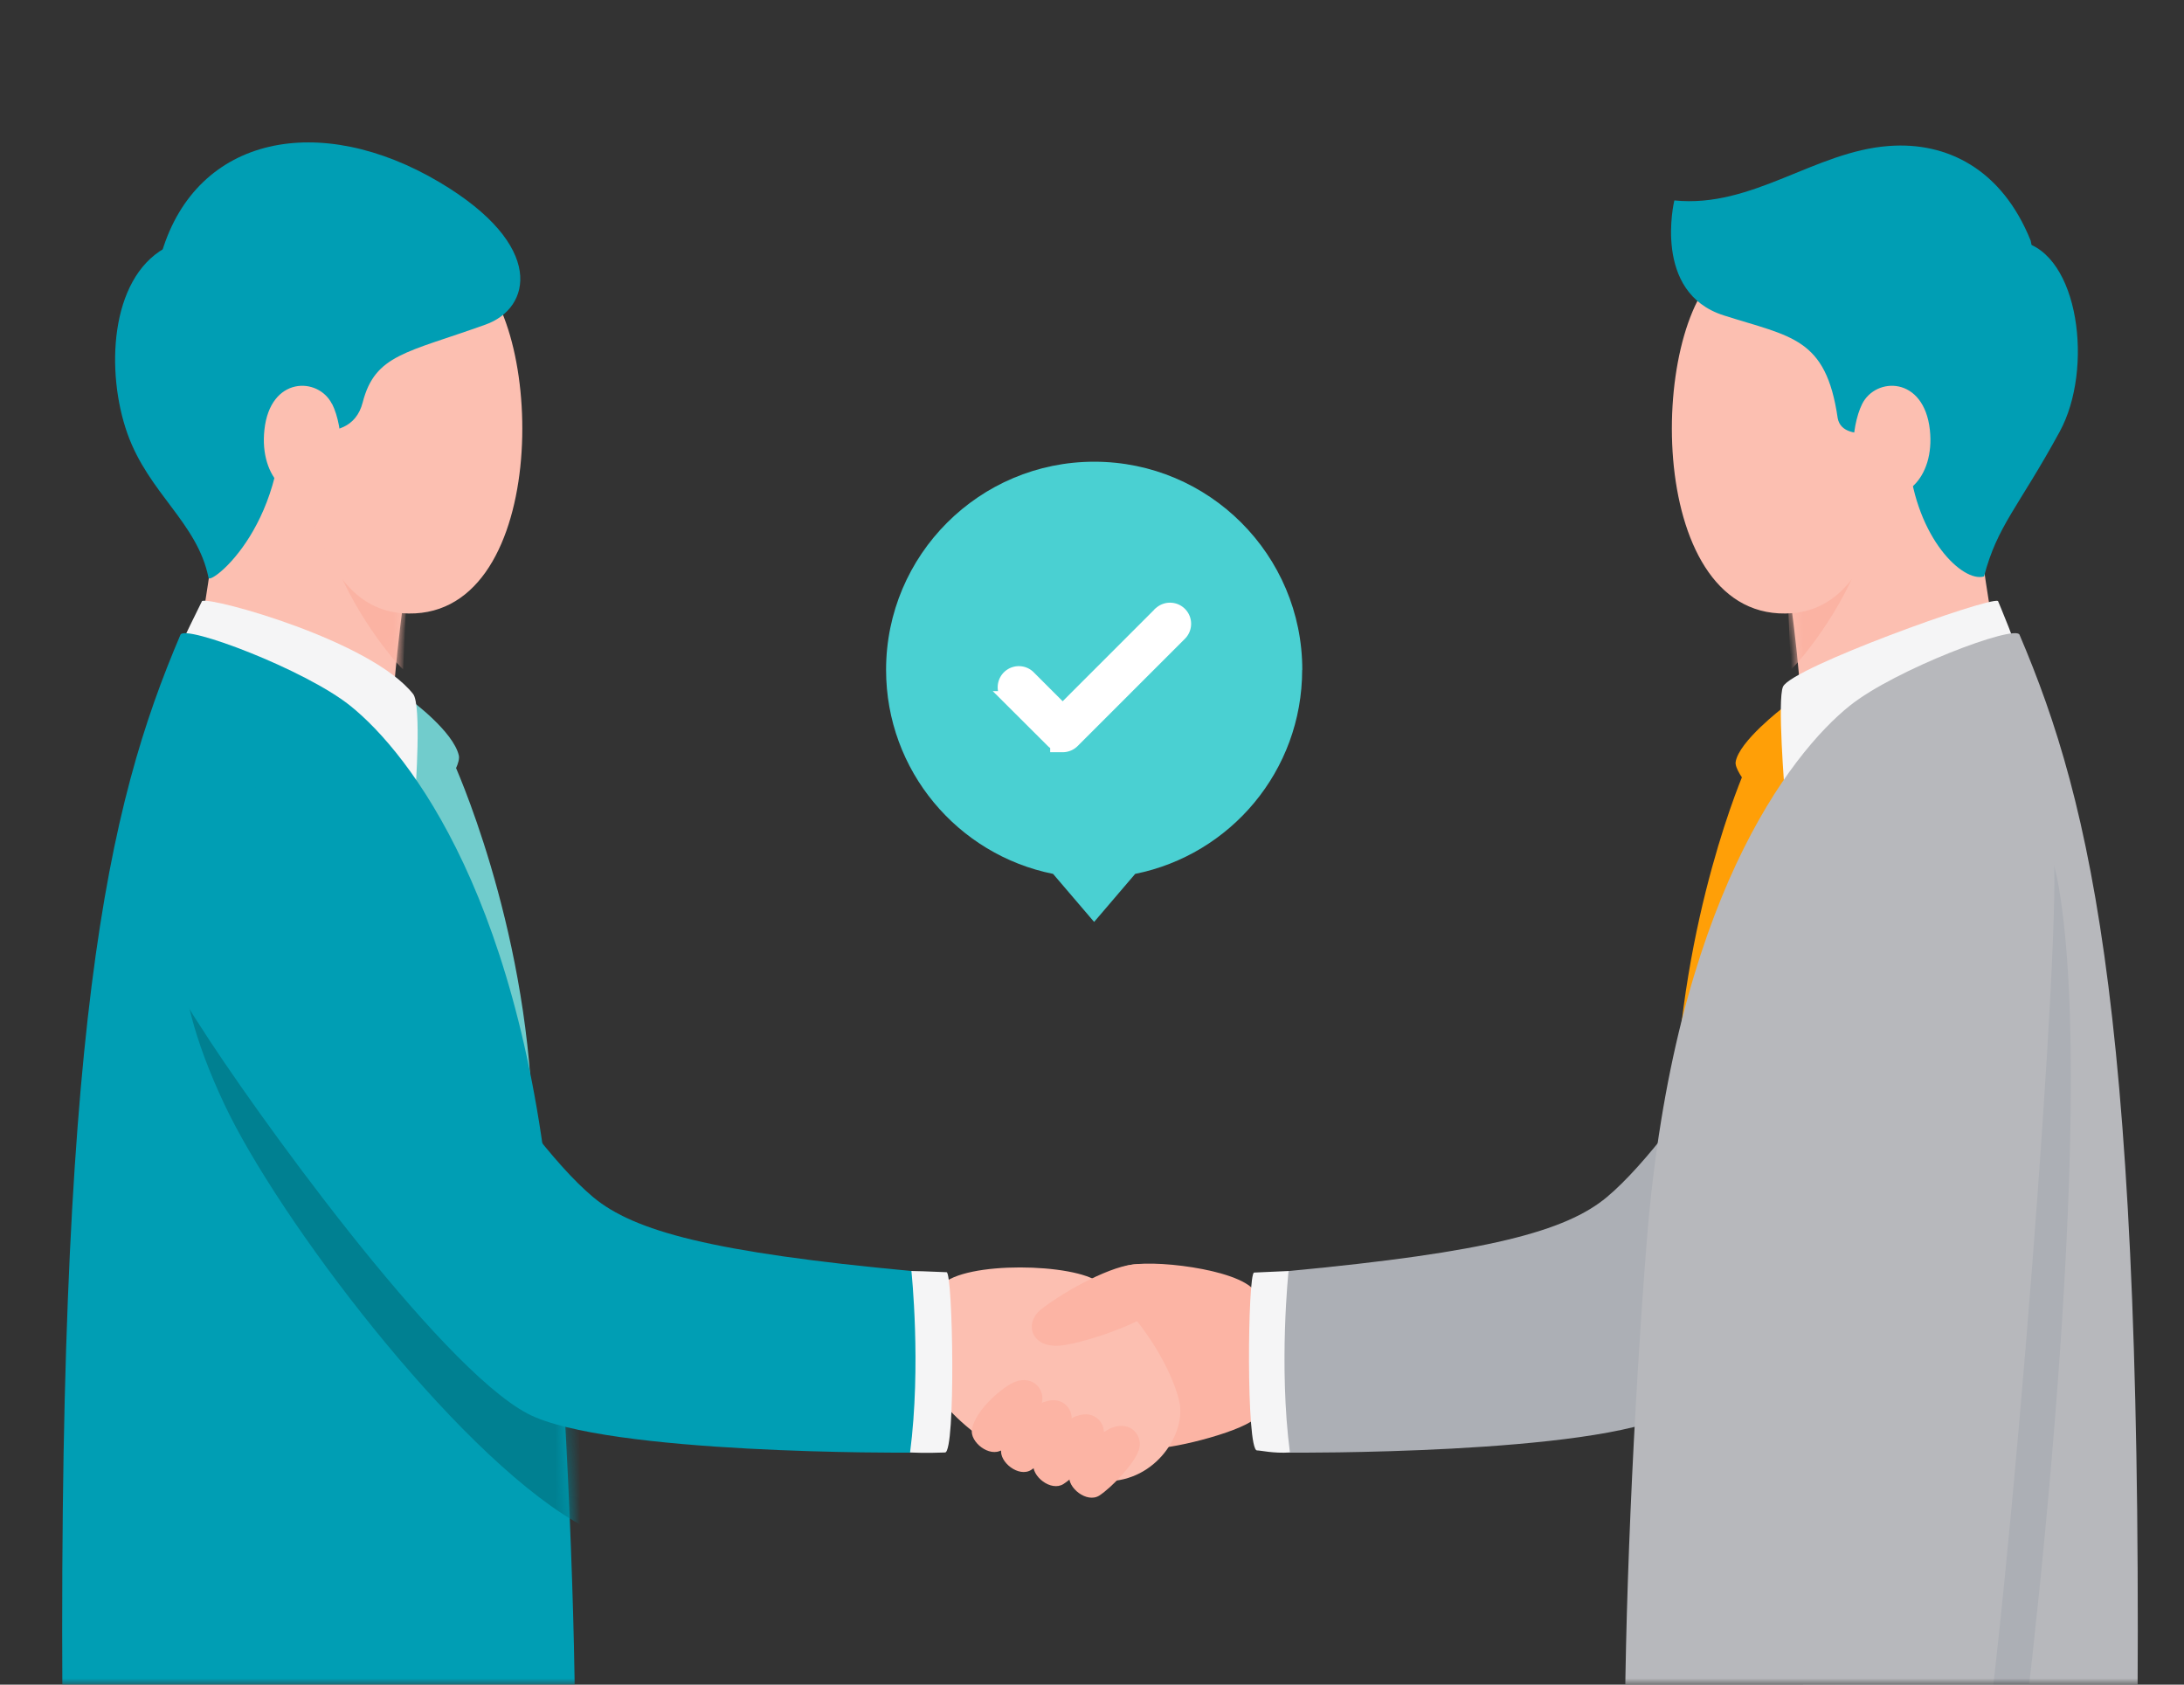 <svg xmlns="http://www.w3.org/2000/svg" width="175" height="135" fill="none"><rect width="100%" height="100%" fill="#333333" stroke="none"/><mask id="a" width="175" height="135" x="0" y="0" maskUnits="userSpaceOnUse" style="mask-type:luminance"><path fill="#fff" d="M174.706 0H0v135h174.706V0Z"/></mask><g mask="url(#a)"><path fill="#FCB4A4" d="M90.225 101.454c1.823-.594 8.977.221 10.289 1.975.401.552.636 8.493.346 9.861-.221 1.077-5.76 2.582-8.025 2.762-4.543.359-11.076-11.822-2.61-14.598Z"/><path fill="#FCBFB1" d="M75.434 102.987c1.865-1.961 10.717-1.754 12.637-.207 3.522 2.817 5.91 7.126 6.436 9.584.524 2.459-1.837 6.339-5.884 6.339-5.98 0-11.808-4.115-13.7-7.209-2.1-3.425 0-7.982.497-8.507h.014Z"/><path fill="#FCB4A4" d="M91.095 101.316c-1.85 0-5.704 2.071-7.665 3.604-1.408 1.105-.828 3.177 1.63 2.9 1.533-.179 4.958-1.229 7.292-2.596 2.251-1.312.58-3.922-1.257-3.922v.014Zm-9.763 9.419c-.94.359-3.177 2.237-3.453 3.811-.18 1.008 1.409 2.279 2.403 1.644.994-.649 2.776-2.514 3.163-3.632.386-1.119-.622-2.39-2.113-1.823Z"/><path fill="#FCB4A4" d="M83.679 112.337c-.94.359-3.177 2.237-3.453 3.812-.18 1.008 1.409 2.278 2.403 1.643 1.008-.649 2.776-2.514 3.163-3.632.386-1.119-.622-2.389-2.113-1.809v-.014Z"/><path fill="#FCB4A4" d="M86.261 113.469c-.939.359-3.176 2.237-3.452 3.812-.18 1.008 1.408 2.279 2.403 1.643 1.008-.649 2.776-2.513 3.162-3.632.387-1.119-.621-2.389-2.113-1.809v-.014Z"/><path fill="#FCB4A4" d="M89.135 114.395c-.94.359-3.177 2.237-3.453 3.811-.18 1.008 1.409 2.279 2.403 1.644.994-.649 2.776-2.514 3.163-3.632.386-1.119-.622-2.39-2.114-1.81v-.013Z"/><path fill="#F5F5F6" d="M75.849 101.951c.51.028.745 14.446-.125 14.446-.317 0-1.422.069-2.803 0-.87-.041-.815-14.598.11-14.543.138 0 1.409.028 2.818.097Z"/><path fill="#71CCCC" d="M36.322 61.044s5.87 12.76 6.34 28.408c-.94.608-11.34-22.042-11.34-22.042l5-6.366Z"/><path fill="#71CCCC" d="M32.994 56.168s3.315 2.445 3.77 4.364c.25 1.036-2.237 4.213-2.762 4.227-.69 0-2.085-2.21-2.085-2.21l1.077-6.38Z"/><path fill="#FCBFB1" d="M18.258 33.726c-.663 7.54-1.865 15.068-2.417 18.092-.442 1.823 15.399 7.624 15.565 5.58.138-1.796.428-7.113 1.795-14.64 1.243-6.864-14.695-11.932-14.943-9.018v-.014Z"/><mask id="b" width="19" height="26" x="15" y="32" maskUnits="userSpaceOnUse" style="mask-type:luminance"><path fill="#fff" d="M18.258 33.726c-.663 7.54-1.865 15.068-2.417 18.092-.442 1.823 15.399 7.624 15.565 5.58.138-1.796.428-7.113 1.795-14.64 1.243-6.864-14.695-11.932-14.943-9.018v-.014Z"/></mask><g mask="url(#b)"><path fill="#FBB3A3" d="m26.282 43.117 6.353 3.232-.332 7.292c-.925-.801-4.958-5.828-6.021-10.524Z"/></g><path fill="#F5F5F6" d="M16.214 48.158c.815-.304 13.52 3.19 16.89 7.458.69.87.18 7.858.18 7.858s-19.832-9.391-19.349-10.593c.428-1.035 2.265-4.737 2.265-4.737l.014.014Z"/><path fill="#009EB4" d="M14.46 50.865C8.632 64.538 4.433 82.119 5.041 141.339c0 2.334 40.838 1.63 41.032 0 .096-11.269-.69-28.574-1.754-41.984-2.168-27.083-11.518-39.002-16.255-42.8-3.646-2.914-13.259-6.532-13.604-5.69Z"/><mask id="c" width="43" height="93" x="4" y="50" maskUnits="userSpaceOnUse" style="mask-type:luminance"><path fill="#fff" d="M14.46 50.865C8.632 64.538 4.433 82.119 5.041 141.339c0 2.334 40.838 1.63 41.032 0 .096-11.269-.69-28.574-1.754-41.984-2.168-27.083-11.518-39.002-16.255-42.8-3.646-2.914-13.259-6.532-13.604-5.69Z"/></mask><g mask="url(#c)"><path fill="#008091" d="M76.042 109.409c-15.896-1.492-22.207-3.177-25.494-5.925-6.215-5.207-15.496-21.31-21.863-29.818-6.284-8.397-20.536-6.063-10.717 14.806 4.295 9.129 18.272 27.676 28.077 33.449 6.118 3.605 29.887 2.03 29.887 2.03.911-7.016.11-14.542.11-14.542Z"/></g><path fill="#009EB4" d="M73.017 101.854c-15.896-1.491-22.207-3.176-25.494-5.924-6.215-5.207-15.496-21.31-21.863-29.818-6.283-8.397-19.169 1.81-9.736 15.924 4.198 6.643 19.17 27.456 26.337 31.24 6.27 3.314 30.66 3.135 30.66 3.135.911-7.016.11-14.543.11-14.543l-.014-.014Z"/><path fill="#FCBFB1" d="M37.827 21.573c6.008 4.557 6.174 28.477-5.62 27.566-6.657-.511-8.135-10.414-8.522-15.827-.621-8.756 7.127-17.07 14.142-11.74Z"/><path fill="#009EB4" d="M12.968 20.205c2.818-9.364 12.679-11.283 22.263-5.593 8.55 5.082 7.32 10.095 3.688 11.394-6.325 2.278-8.867 2.375-9.861 6.256-1.036 4.005-6.85 1.754-8.107.718-.663-.552-10.289-5.096-7.983-12.789v.014Z"/><path fill="#009EB4" d="M13.175 19.901c-4.378 2.5-4.71 9.916-2.97 14.833 1.713 4.82 5.621 7.154 6.505 11.573.11.622 6.754-4.419 5.8-15.053-.303-3.398-2.94-15.026-9.335-11.353Z"/><path fill="#FCBFB1" d="M26.6 32.372c-1.092-2.182-4.959-2.237-5.415 2.086-.414 3.853 2.196 6.353 4.903 4.792 1.657-.953 1.464-5 .525-6.878h-.014Zm130.953 1.354c.663 7.54 1.864 15.067 2.417 18.092.442 1.823-15.399 7.623-15.565 5.58-.138-1.796-.428-7.113-1.795-14.64-1.243-6.864 14.694-11.932 14.943-9.018v-.014Z"/><mask id="d" width="18" height="26" x="142" y="32" maskUnits="userSpaceOnUse" style="mask-type:luminance"><path fill="#fff" d="M157.553 33.726c.663 7.54 1.864 15.067 2.417 18.092.442 1.823-15.399 7.623-15.565 5.58-.138-1.796-.428-7.113-1.795-14.64-1.243-6.864 14.694-11.932 14.943-9.018v-.014Z"/></mask><g mask="url(#d)"><path fill="#FBB3A3" d="m149.529 43.117-6.353 3.232.331 7.292c.926-.801 4.958-5.828 6.022-10.524Z"/></g><path fill="#FCBFB1" d="M137.983 21.572c-5.994 4.558-6.174 28.478 5.621 27.567 6.656-.511 8.134-10.414 8.521-15.828.621-8.756-7.127-17.07-14.142-11.739Z"/><path fill="#009EB4" d="M161.972 19.363c4.613.966 5.814 10.192 3.066 15.233-3.342 6.118-4.986 7.499-6.063 11.6-1.712.498-5.414-3.065-6.021-9.266-.332-3.356-1.713-6.519-1.091-8.936.814-3.163 3.218-10.068 10.109-8.631Z"/><path fill="#009EB4" d="M134.171 16.062c6.243.635 11.242-3.936 17.195-4.364 4.64-.346 9.046 1.85 11.352 7.596 1.298 5.703-8.217 13.686-9.239 14.307-1.105.677-5.814 2.182-6.229-.096-.939-6.478-3.729-6.505-9.129-8.231-5.745-1.823-3.963-9.198-3.963-9.198l.013-.014Z"/><path fill="#FCBFB1" d="M149.211 32.372c1.091-2.182 4.958-2.237 5.427 2.086.415 3.853-2.196 6.353-4.902 4.792-1.658-.953-1.464-5-.525-6.878Z"/><path fill="#F5F5F6" d="M100.487 101.979c-.511.027-.65 14.252.235 14.252.317 0 1.27.249 2.651.166.871-.041.815-14.598-.11-14.543-.138 0-1.353.056-2.776.125Z"/><path fill="#ACAFB5" d="M103.263 101.854c15.896-1.491 22.208-3.176 25.495-5.925 6.214-5.206 15.495-21.31 21.862-29.817 6.284-8.397 19.169 1.81 9.737 15.924-4.199 6.643-19.17 27.456-26.337 31.24-6.271 3.314-30.66 3.135-30.66 3.135-.912-7.016-.111-14.543-.111-14.543l.014-.014Z"/><path fill="#FF9F07" d="M139.792 61.775s-5.11 11.601-5.579 27.249c.939.608 10.744-21.628 10.744-21.628l-5.165-5.62Z"/><path fill="#FF9F07" d="M142.873 56.707s-3.536 2.693-3.798 4.35c-.152.925 2.527 3.84 3.19 3.715.677-.138 2.086-2.21 2.086-2.21l-1.478-5.841v-.014Z"/><path fill="#F5F5F6" d="M160.08 48.158c-.815-.304-16.49 5.33-17.208 6.864-.47 1.008.138 8.466.138 8.466s18.782-9.28 18.782-10.58c0-.786-1.698-4.75-1.698-4.75h-.014Z"/><path fill="#B7B8BC" d="M161.821 50.865c5.828 13.673 10.026 31.254 9.418 90.474 0 2.334-40.838 1.63-41.031 0-.097-11.269.69-28.574 1.754-41.985 2.168-27.082 11.518-39.001 16.255-42.8 3.646-2.913 13.258-6.532 13.604-5.69Z"/><mask id="e" width="42" height="93" x="130" y="50" maskUnits="userSpaceOnUse" style="mask-type:luminance"><path fill="#fff" d="M161.821 50.865c5.828 13.673 10.026 31.254 9.418 90.474 0 2.334-40.838 1.63-41.031 0-.097-11.269.69-28.574 1.754-41.985 2.168-27.082 11.518-39.001 16.255-42.8 3.646-2.913 13.258-6.532 13.604-5.69Z"/></mask><g mask="url(#e)"><path fill="#ACAFB5" d="M149.708 71.015c.898-12.582 13.189-11.919 15.247 0 3.163 18.271-2.21 64.413-3.825 75.697l-14.916.055c2.279-31.116 2.804-65.974 3.494-75.752Z"/></g><path fill="#B7B8BC" d="M147.319 69.136c.898-12.581 15.316-12.899 17.195-.939.801 5.055-3.356 59.304-6.049 76.498l-14.64.193c2.279-31.115 2.804-65.974 3.494-75.752Z"/></g><g clip-path="url(#f)"><path fill="#4AD0D2" d="M104.35 53.68c0-9.21-7.47-16.68-16.67-16.68C78.48 37 71 44.47 71 53.68c0 8.08 5.75 14.82 13.38 16.35l3.29 3.85 3.29-3.85c7.63-1.53 13.38-8.26 13.38-16.35h.01Z"/><path fill="#fff" stroke="#fff" d="M92.997 49.065a1.194 1.194 0 0 1 1.597.081c.436.436.463 1.129.081 1.597l-.081.09-8.6 8.6a1.197 1.197 0 0 1-.844.347h-.5v-.123a1.275 1.275 0 0 1-.33-.22l-.007-.007-.006-.006-3.55-3.54a1.194 1.194 0 0 1 1.687-1.687l2.706 2.706 7.756-7.757.091-.08Z"/></g><defs><clipPath id="f"><path fill="#fff" d="M71 37h33.35v36.88H71z"/></clipPath></defs></svg>